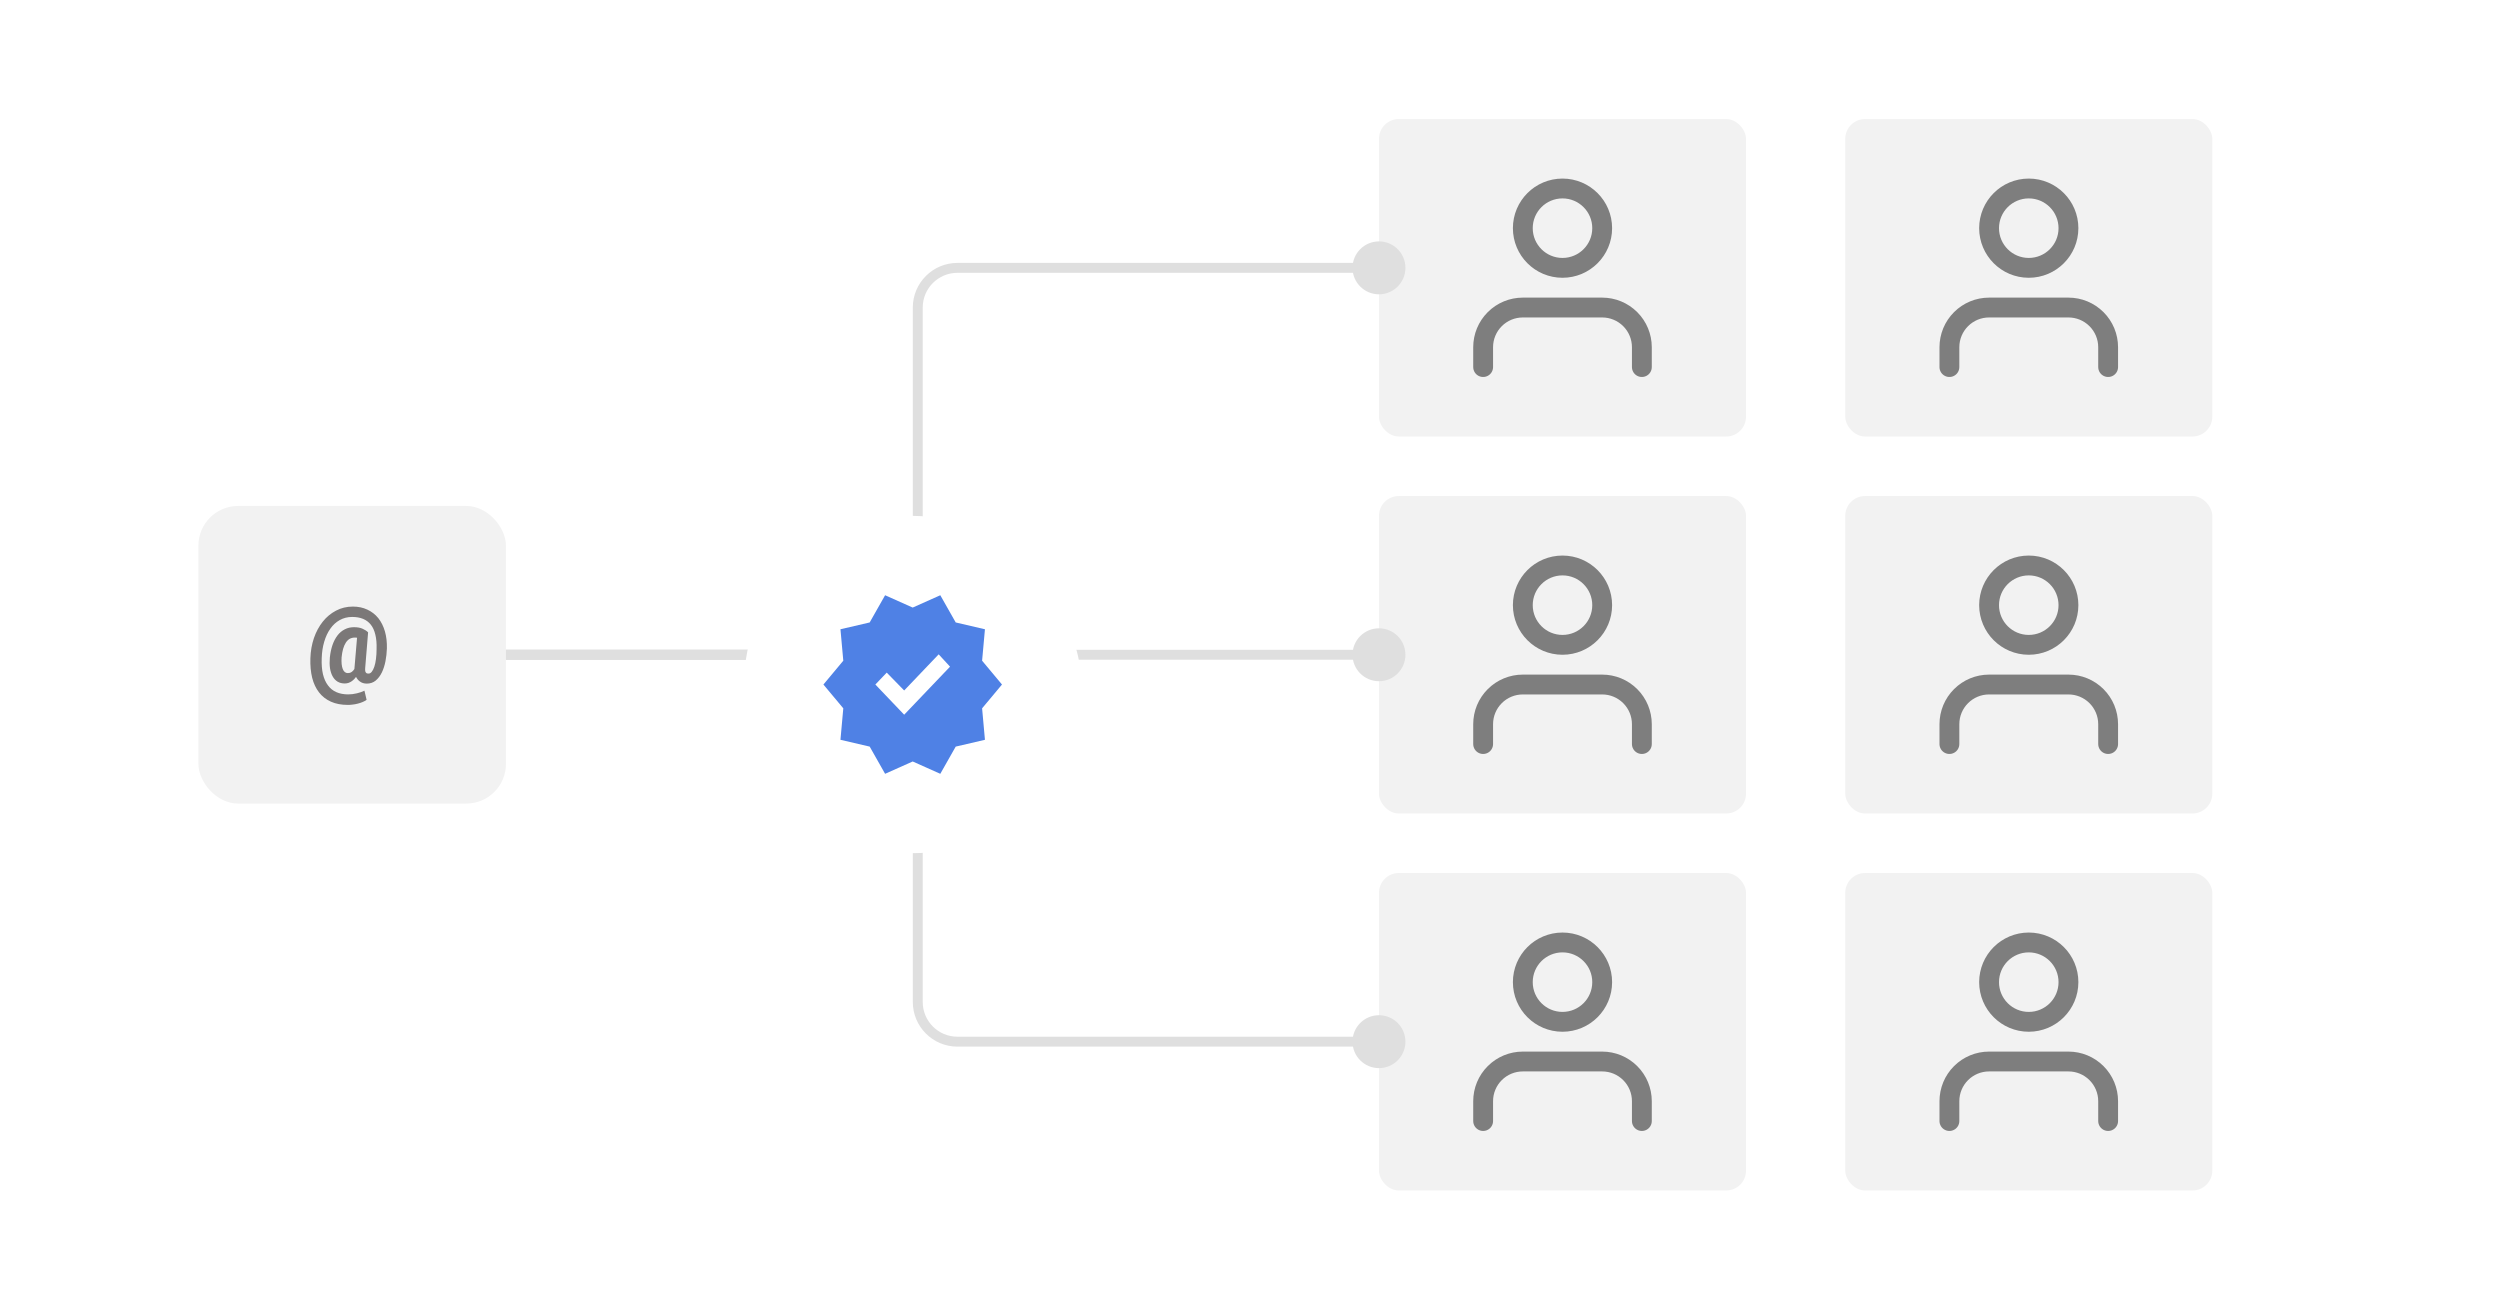 <svg width="252" height="130" viewBox="0 0 252 130" fill="none" xmlns="http://www.w3.org/2000/svg">
<rect x="139" y="12" width="37" height="32" rx="2" fill="#F2F2F2"/>
<path d="M165.5 37V35C165.5 33.939 165.079 32.922 164.328 32.172C163.578 31.421 162.561 31 161.5 31H153.5C152.439 31 151.422 31.421 150.672 32.172C149.921 32.922 149.5 33.939 149.5 35V37" stroke="#7E7E7E" stroke-width="2" stroke-linecap="round" stroke-linejoin="round"/>
<path d="M157.5 27C159.709 27 161.5 25.209 161.5 23C161.5 20.791 159.709 19 157.5 19C155.291 19 153.5 20.791 153.5 23C153.5 25.209 155.291 27 157.5 27Z" stroke="#7E7E7E" stroke-width="2" stroke-linecap="round" stroke-linejoin="round"/>
<rect x="186" y="12" width="37" height="32" rx="2" fill="#F2F2F2"/>
<path d="M212.5 37V35C212.5 33.939 212.079 32.922 211.328 32.172C210.578 31.421 209.561 31 208.5 31H200.5C199.439 31 198.422 31.421 197.672 32.172C196.921 32.922 196.5 33.939 196.5 35V37" stroke="#7E7E7E" stroke-width="2" stroke-linecap="round" stroke-linejoin="round"/>
<path d="M204.5 27C206.709 27 208.5 25.209 208.5 23C208.5 20.791 206.709 19 204.5 19C202.291 19 200.5 20.791 200.5 23C200.5 25.209 202.291 27 204.5 27Z" stroke="#7E7E7E" stroke-width="2" stroke-linecap="round" stroke-linejoin="round"/>
<rect x="139" y="50" width="37" height="32" rx="2" fill="#F2F2F2"/>
<path d="M165.5 75V73C165.5 71.939 165.079 70.922 164.328 70.172C163.578 69.421 162.561 69 161.5 69H153.5C152.439 69 151.422 69.421 150.672 70.172C149.921 70.922 149.5 71.939 149.5 73V75" stroke="#7E7E7E" stroke-width="2" stroke-linecap="round" stroke-linejoin="round"/>
<path d="M157.5 65C159.709 65 161.5 63.209 161.5 61C161.5 58.791 159.709 57 157.5 57C155.291 57 153.5 58.791 153.5 61C153.5 63.209 155.291 65 157.5 65Z" stroke="#7E7E7E" stroke-width="2" stroke-linecap="round" stroke-linejoin="round"/>
<rect x="139" y="88" width="37" height="32" rx="2" fill="#F2F2F2"/>
<path d="M165.5 113V111C165.5 109.939 165.079 108.922 164.328 108.172C163.578 107.421 162.561 107 161.5 107H153.5C152.439 107 151.422 107.421 150.672 108.172C149.921 108.922 149.5 109.939 149.5 111V113" stroke="#7E7E7E" stroke-width="2" stroke-linecap="round" stroke-linejoin="round"/>
<path d="M157.5 103C159.709 103 161.5 101.209 161.5 99C161.5 96.791 159.709 95 157.5 95C155.291 95 153.5 96.791 153.5 99C153.5 101.209 155.291 103 157.5 103Z" stroke="#7E7E7E" stroke-width="2" stroke-linecap="round" stroke-linejoin="round"/>
<rect x="186" y="50" width="37" height="32" rx="2" fill="#F2F2F2"/>
<path d="M212.5 75V73C212.5 71.939 212.079 70.922 211.328 70.172C210.578 69.421 209.561 69 208.5 69H200.5C199.439 69 198.422 69.421 197.672 70.172C196.921 70.922 196.5 71.939 196.5 73V75" stroke="#7E7E7E" stroke-width="2" stroke-linecap="round" stroke-linejoin="round"/>
<path d="M204.5 65C206.709 65 208.5 63.209 208.5 61C208.5 58.791 206.709 57 204.5 57C202.291 57 200.5 58.791 200.5 61C200.5 63.209 202.291 65 204.5 65Z" stroke="#7E7E7E" stroke-width="2" stroke-linecap="round" stroke-linejoin="round"/>
<rect x="186" y="88" width="37" height="32" rx="2" fill="#F2F2F2"/>
<path d="M212.5 113V111C212.5 109.939 212.079 108.922 211.328 108.172C210.578 107.421 209.561 107 208.5 107H200.5C199.439 107 198.422 107.421 197.672 108.172C196.921 108.922 196.5 109.939 196.5 111V113" stroke="#7E7E7E" stroke-width="2" stroke-linecap="round" stroke-linejoin="round"/>
<path d="M204.5 103C206.709 103 208.5 101.209 208.5 99C208.5 96.791 206.709 95 204.5 95C202.291 95 200.5 96.791 200.5 99C200.5 101.209 202.291 103 204.5 103Z" stroke="#7E7E7E" stroke-width="2" stroke-linecap="round" stroke-linejoin="round"/>
<path d="M136.333 66C136.333 64.527 137.527 63.333 139 63.333C140.473 63.333 141.667 64.527 141.667 66C141.667 67.473 140.473 68.667 139 68.667C137.527 68.667 136.333 67.473 136.333 66ZM44 65.5H139V66.5H44V65.5Z" fill="#DFDFDF"/>
<path d="M136.333 27C136.333 25.527 137.527 24.333 139 24.333C140.473 24.333 141.667 25.527 141.667 27C141.667 28.473 140.473 29.667 139 29.667C137.527 29.667 136.333 28.473 136.333 27ZM44 65.5H88.511V66.5H44V65.5ZM92.011 62V31H93.011V62H92.011ZM96.511 26.5H139V27.5H96.511V26.5ZM92.011 31C92.011 28.515 94.025 26.5 96.511 26.5V27.5C94.578 27.5 93.011 29.067 93.011 31H92.011ZM88.511 65.5C90.444 65.5 92.011 63.933 92.011 62H93.011C93.011 64.485 90.996 66.5 88.511 66.5V65.5Z" fill="#DFDFDF"/>
<path d="M136.333 105C136.333 106.473 137.527 107.667 139 107.667C140.473 107.667 141.667 106.473 141.667 105C141.667 103.527 140.473 102.333 139 102.333C137.527 102.333 136.333 103.527 136.333 105ZM44 66.5H88.511V65.5H44V66.5ZM92.011 70V101H93.011V70H92.011ZM96.511 105.5H139V104.5H96.511V105.5ZM92.011 101C92.011 103.485 94.025 105.5 96.511 105.5V104.5C94.578 104.5 93.011 102.933 93.011 101H92.011ZM88.511 66.5C90.444 66.5 92.011 68.067 92.011 70H93.011C93.011 67.515 90.996 65.5 88.511 65.5V66.5Z" fill="#DFDFDF"/>
<g filter="url(#filter0_d_3302_4910)">
<rect x="75" y="48" width="34" height="34" rx="17" fill="white"/>
<path d="M89.218 74L87.664 71.257L84.718 70.571L85.004 67.4L83 65L85.004 62.6L84.718 59.429L87.664 58.743L89.218 56L92 57.243L94.782 56L96.336 58.743L99.282 59.429L98.996 62.6L101 65L98.996 67.4L99.282 70.571L96.336 71.257L94.782 74L92 72.757L89.218 74ZM91.141 68.043L95.764 63.2L94.618 61.957L91.141 65.6L89.382 63.8L88.236 65L91.141 68.043Z" fill="#4F81E5"/>
</g>
<rect x="20" y="51" width="31" height="30" rx="4" fill="#F2F2F2"/>
<path d="M38.998 65.374C38.984 65.802 38.937 66.228 38.855 66.652C38.773 67.072 38.652 67.448 38.492 67.78C38.328 68.118 38.121 68.391 37.87 68.601C37.62 68.806 37.319 68.908 36.968 68.908C36.836 68.908 36.71 68.89 36.592 68.853C36.473 68.817 36.366 68.762 36.27 68.689C36.193 68.635 36.122 68.569 36.059 68.491C35.995 68.414 35.938 68.327 35.888 68.231C35.828 68.314 35.765 68.391 35.696 68.464C35.628 68.532 35.557 68.594 35.484 68.648C35.375 68.726 35.259 68.787 35.136 68.833C35.013 68.874 34.883 68.894 34.746 68.894C34.473 68.894 34.233 68.833 34.028 68.71C33.823 68.587 33.657 68.409 33.529 68.177C33.402 67.949 33.313 67.673 33.263 67.35C33.217 67.026 33.213 66.666 33.249 66.269C33.299 65.805 33.388 65.385 33.516 65.012C33.648 64.638 33.816 64.317 34.022 64.048C34.227 63.783 34.468 63.581 34.746 63.44C35.024 63.294 35.336 63.221 35.683 63.221C36.033 63.221 36.323 63.273 36.551 63.378C36.779 63.478 36.963 63.599 37.105 63.74L36.81 67.343C36.801 67.475 36.804 67.578 36.817 67.65C36.836 67.723 36.863 67.778 36.899 67.814C36.931 67.851 36.97 67.874 37.016 67.883C37.061 67.892 37.107 67.897 37.152 67.897C37.271 67.897 37.378 67.835 37.474 67.712C37.574 67.589 37.66 67.418 37.733 67.199C37.806 66.981 37.861 66.721 37.898 66.42C37.938 66.115 37.959 65.782 37.959 65.422C37.977 64.866 37.936 64.385 37.836 63.98C37.74 63.569 37.588 63.232 37.378 62.968C37.168 62.703 36.906 62.508 36.592 62.38C36.277 62.252 35.915 62.188 35.505 62.188C35.04 62.188 34.621 62.293 34.247 62.503C33.878 62.708 33.563 62.995 33.304 63.364C33.039 63.733 32.832 64.173 32.682 64.684C32.531 65.189 32.447 65.745 32.429 66.352C32.406 66.962 32.447 67.495 32.552 67.951C32.661 68.407 32.83 68.785 33.058 69.086C33.281 69.391 33.563 69.619 33.905 69.769C34.252 69.92 34.648 69.995 35.095 69.995C35.236 69.995 35.382 69.986 35.532 69.968C35.683 69.95 35.831 69.922 35.977 69.886C36.118 69.854 36.252 69.815 36.38 69.769C36.512 69.724 36.63 69.674 36.735 69.619L36.954 70.542C36.836 70.629 36.699 70.704 36.544 70.768C36.394 70.831 36.234 70.884 36.065 70.925C35.897 70.97 35.728 71.002 35.56 71.02C35.391 71.043 35.229 71.055 35.074 71.055C34.409 71.055 33.835 70.945 33.352 70.727C32.868 70.508 32.47 70.196 32.155 69.79C31.841 69.384 31.611 68.892 31.465 68.314C31.324 67.73 31.264 67.076 31.287 66.352C31.31 65.632 31.428 64.955 31.643 64.321C31.861 63.688 32.16 63.134 32.538 62.66C32.912 62.191 33.356 61.822 33.871 61.553C34.386 61.279 34.953 61.143 35.573 61.143C36.111 61.143 36.596 61.245 37.029 61.45C37.462 61.651 37.829 61.935 38.13 62.305C38.426 62.678 38.649 63.125 38.8 63.645C38.95 64.164 39.016 64.741 38.998 65.374ZM34.432 66.269C34.418 66.525 34.42 66.75 34.438 66.946C34.461 67.142 34.498 67.304 34.548 67.432C34.602 67.573 34.673 67.678 34.76 67.746C34.846 67.814 34.947 67.849 35.06 67.849C35.129 67.849 35.197 67.84 35.266 67.821C35.339 67.799 35.409 67.762 35.477 67.712C35.519 67.68 35.56 67.641 35.601 67.596C35.642 67.55 35.683 67.495 35.724 67.432L35.73 67.343L35.99 64.287C35.967 64.283 35.94 64.278 35.908 64.273C35.876 64.269 35.833 64.267 35.778 64.267C35.578 64.267 35.4 64.31 35.245 64.397C35.095 64.483 34.965 64.613 34.855 64.786C34.746 64.955 34.655 65.164 34.582 65.415C34.514 65.661 34.464 65.946 34.432 66.269Z" fill="#7B7878"/>
<defs>
<filter id="filter0_d_3302_4910" x="71" y="48" width="42" height="42" filterUnits="userSpaceOnUse" color-interpolation-filters="sRGB">
<feFlood flood-opacity="0" result="BackgroundImageFix"/>
<feColorMatrix in="SourceAlpha" type="matrix" values="0 0 0 0 0 0 0 0 0 0 0 0 0 0 0 0 0 0 127 0" result="hardAlpha"/>
<feOffset dy="4"/>
<feGaussianBlur stdDeviation="2"/>
<feComposite in2="hardAlpha" operator="out"/>
<feColorMatrix type="matrix" values="0 0 0 0 0 0 0 0 0 0 0 0 0 0 0 0 0 0 0.25 0"/>
<feBlend mode="normal" in2="BackgroundImageFix" result="effect1_dropShadow_3302_4910"/>
<feBlend mode="normal" in="SourceGraphic" in2="effect1_dropShadow_3302_4910" result="shape"/>
</filter>
</defs>
</svg>
